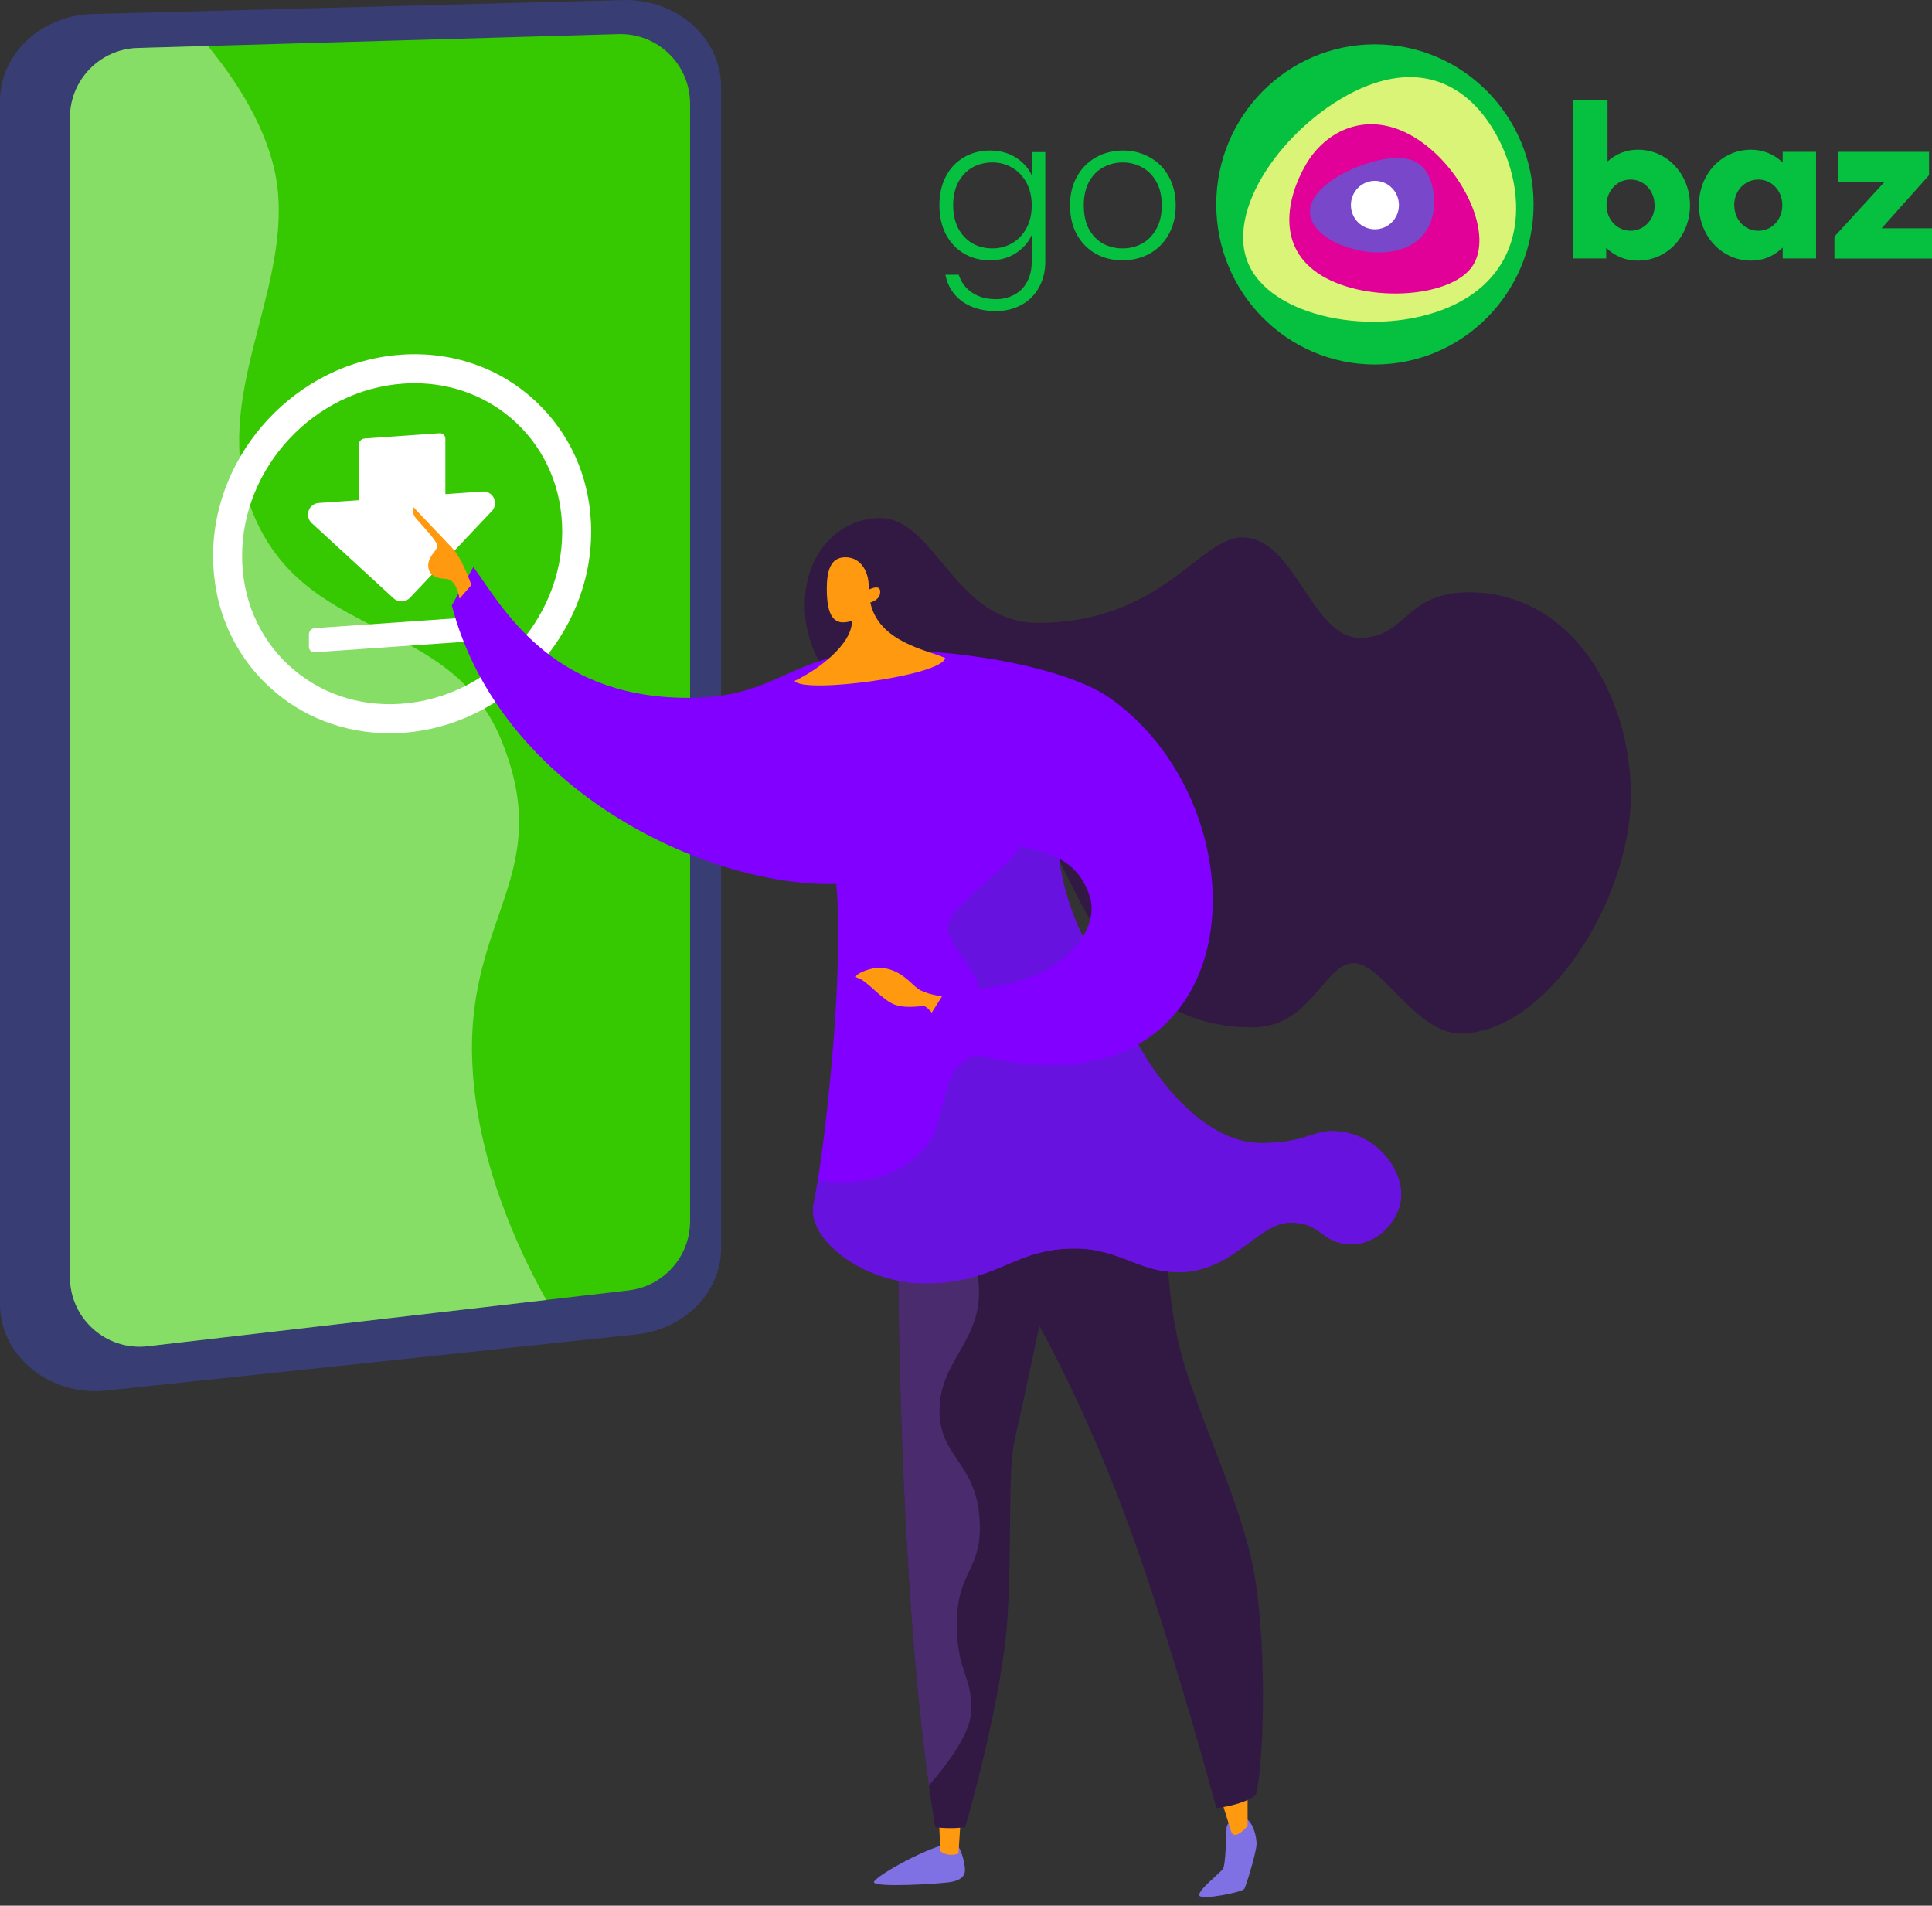<svg width="218" height="215" viewBox="0 0 218 215" fill="none" xmlns="http://www.w3.org/2000/svg">
<rect x="0" y="0" width="218" height="215" fill="#333333" stroke="none"/>
<g clip-path="url(#clip0_163_124)">
<path d="M107.49 207.908C104.903 208.225 98.859 211.604 98.62 212.315C98.38 213.025 106.38 212.524 107.382 212.315C108.384 212.105 108.914 211.709 108.884 210.891C108.855 210.072 108.325 207.806 107.486 207.908H107.49Z" fill="#7F70E4"/>
<path d="M139.876 205.108C139.133 205.347 138.425 205.58 138.399 206.254C138.373 206.929 138.295 210.386 138.003 210.835C137.712 211.283 135.046 213.343 135.338 213.87C135.629 214.397 140.194 213.474 140.406 213.104C140.619 212.734 141.7 209.172 141.778 208.17C141.857 207.168 141.186 204.689 139.879 205.108H139.876Z" fill="#7F70E4"/>
<path d="M105.957 205.557C105.957 205.557 106.091 208.222 106.091 208.831C106.989 209.597 108.151 209.122 108.151 209.122L108.39 205.347L105.957 205.557Z" fill="#FF9910"/>
<path d="M137.793 203.022C137.793 203.022 138.52 205.344 138.903 206.585C139.287 207.826 140.776 206.005 140.776 206.005V201.968L137.793 203.022Z" fill="#FF9910"/>
<path d="M101.35 142.048C101.35 142.048 101.35 181.513 105.535 206.156C107.316 206.378 108.907 206.156 108.907 206.156C108.907 206.156 113.135 191.746 113.691 182.348C114.195 173.825 113.691 165.924 114.503 162.414C115.315 158.904 117.273 149.605 117.273 149.605C117.273 149.605 122.538 158.783 127.532 172.548C132.525 186.313 137.25 203.995 137.25 203.995C137.25 203.995 140.321 203.661 141.703 202.511C142.731 198.605 142.99 183.75 141.205 175.934C139.653 169.143 136.169 161.753 133.874 154.736C131.579 147.719 131.687 139.821 131.687 139.821C131.687 139.821 113.629 132.739 101.347 142.051L101.35 142.048Z" fill="#311944"/>
<path d="M104.808 201.46C106.998 198.923 109.441 195.593 109.562 193.242C109.782 188.946 107.968 188.923 107.968 183.141C107.968 177.057 111.046 177.145 110.499 170.976C109.952 164.808 105.797 164.258 106.019 158.75C106.242 153.243 110.98 151.105 110.427 144.782C110.25 142.781 109.241 140.538 107.977 138.613C105.679 139.363 103.433 140.47 101.35 142.048C101.35 142.048 101.35 176.811 104.808 201.457V201.46Z" fill="#4A2B6D"/>
<path d="M10.448 1.582L70.3 0.004C76.364 -0.156 81.374 4.287 81.374 9.824V140.787C81.374 145.774 77.277 149.968 71.852 150.545L12.004 156.884C5.609 157.562 1.73443e-06 153 1.73443e-06 147.126V11.402C-0.003 6.088 4.63 1.736 10.448 1.582Z" fill="#383D74"/>
<path d="M15.527 5.413L69.782 3.845C74.209 3.717 77.867 7.27 77.867 11.7V137.781C77.867 141.769 74.877 145.126 70.915 145.587L16.66 151.884C11.991 152.424 7.894 148.777 7.894 144.078V13.268C7.894 9.015 11.277 5.535 15.527 5.413Z" fill="#36C800"/>
<path opacity="0.4" d="M53.273 119.389C52.779 103.257 62.638 98.548 56.613 83.614C50.765 69.119 33.922 72.671 28.254 57.141C23.811 44.974 32.566 33.232 31.335 21.402C30.759 15.858 27.531 10.128 23.451 5.184L15.527 5.413C11.277 5.535 7.894 9.015 7.894 13.268V144.081C7.894 148.78 11.991 152.427 16.66 151.887L61.646 146.665C58.742 141.521 53.624 130.895 53.273 119.389Z" fill="white"/>
<path d="M60.434 45.262C56.377 41.477 50.988 39.617 45.261 40.017C33.562 40.835 24.044 51.022 24.044 62.721C24.044 68.431 26.27 73.654 30.314 77.426C34.011 80.874 38.811 82.727 43.965 82.727C44.469 82.727 44.976 82.71 45.487 82.674C57.186 81.856 66.705 71.669 66.705 59.97C66.705 54.26 64.478 49.037 60.431 45.265L60.434 45.262ZM45.261 79.403C40.448 79.741 35.936 78.185 32.547 75.029C29.174 71.882 27.318 67.511 27.318 62.721C27.318 52.701 35.471 43.982 45.49 43.281C45.922 43.252 46.352 43.235 46.777 43.235C51.102 43.235 55.12 44.781 58.205 47.656C61.577 50.802 63.437 55.173 63.437 59.964C63.437 69.983 55.284 78.703 45.264 79.403H45.261Z" fill="white"/>
<path d="M55.238 69.489L35.51 70.867C35.15 70.894 34.855 71.208 34.855 71.568V72.979C34.855 73.339 35.15 73.614 35.51 73.588L55.238 72.21C55.598 72.184 55.893 71.869 55.893 71.509V70.098C55.893 69.738 55.598 69.463 55.238 69.489Z" fill="white"/>
<path d="M44.423 67.508C44.95 67.992 45.769 67.963 46.26 67.442L55.5 57.659C56.318 56.791 55.647 55.37 54.455 55.452L50.254 55.746V49.486C50.254 49.126 49.96 48.851 49.599 48.877L41.142 49.469C40.782 49.496 40.487 49.81 40.487 50.17V56.431L35.972 56.745C34.826 56.827 34.331 58.238 35.176 59.017L44.416 67.508H44.423Z" fill="white"/>
<path d="M103.092 83.712C97.198 81.702 91.079 75.658 90.814 68.925C90.548 62.194 94.936 58.448 99.294 58.448C105.548 58.448 107.735 70.265 117.051 70.265C131.183 70.265 135.298 60.635 140.187 60.635C146.127 60.635 148.003 71.961 153.438 71.961C158.874 71.961 158.382 66.653 166.136 66.823C177.452 67.072 184.017 78.516 184.017 89.708C184.017 101.587 174.45 116.587 164.823 116.587C159.673 116.587 156.038 108.666 152.738 108.666C149.437 108.666 147.941 115.909 141.313 115.909C129.683 115.909 124.575 107.559 119.821 97.654C115.066 87.75 108.904 85.693 103.092 83.712Z" fill="#311944"/>
<path d="M150.167 127.615C148 127.644 147.05 128.993 142.211 128.964C136.117 128.924 130.8 122.235 128.429 117.824C141.34 110.424 138.694 88.254 125.253 78.765C119.981 75.045 106.658 72.996 98.783 73.444C88.633 74.02 87.696 78.922 76.98 78.726C61.973 78.454 56.666 68.434 53.414 63.965L50.978 68.3C56.44 89.213 79.848 100.133 94.36 99.724C95.309 110.153 92.975 130.244 91.802 135.869C90.981 139.805 97.483 144.785 104.255 144.785C112.264 144.785 113.94 141.291 120.184 140.889C126.14 140.506 128.098 143.528 132.99 143.528C139.136 143.528 141.932 137.938 145.609 137.938C149.286 137.938 149.008 140.362 152.548 140.362C155.714 140.362 158.104 137.336 158.104 134.795C158.104 131.54 154.925 127.552 150.17 127.618L150.167 127.615ZM122.185 105.683C120.492 102.209 119.785 99.092 119.497 96.862C120.95 97.641 122.332 98.945 123.007 101.305C123.39 102.648 123.102 104.197 122.185 105.68V105.683Z" fill="#8200FF"/>
<path d="M106.291 112.409L105.132 114.252C105.132 114.252 104.615 113.564 104.255 113.512C103.894 113.46 101.789 113.928 100.43 113.096C99.071 112.264 97.631 110.526 96.773 110.329C95.915 110.133 98.132 109.092 99.405 109.19C101.609 109.36 102.729 110.922 103.56 111.538C104.392 112.153 106.288 112.409 106.288 112.409H106.291Z" fill="#FF9910"/>
<path d="M152.544 140.358C155.711 140.358 158.101 137.333 158.101 134.792C158.101 131.537 154.921 127.549 150.167 127.615C148 127.644 147.05 128.993 142.211 128.964C136.117 128.924 130.8 122.235 128.429 117.824C120.905 122.264 110.312 119.019 110.312 119.019C105.489 120.28 107.296 126.573 103.999 129.887C100.302 133.607 95.378 133.643 92.277 133.174C92.107 134.258 91.943 135.172 91.799 135.863C90.977 139.798 97.48 144.779 104.251 144.779C112.26 144.779 113.937 141.285 120.181 140.882C126.137 140.499 128.095 143.521 132.987 143.521C139.133 143.521 141.929 137.932 145.606 137.932C149.283 137.932 149.005 140.355 152.544 140.355V140.358Z" fill="#6812DF"/>
<path d="M98.007 66.538C98.007 66.538 99.284 65.851 99.317 66.702C99.35 67.554 98.597 67.848 98.204 67.979C99.166 72.468 104.684 73.352 106.651 74.233C106.357 76.231 90.683 78.326 89.658 76.82C92.113 75.674 96.121 72.812 96.141 70.042C94.644 70.481 93.308 70.343 93.292 66.506C93.286 64.574 93.62 62.871 95.388 62.871C97.156 62.871 98.154 64.561 98.007 66.538Z" fill="#FF9910"/>
<path d="M53.185 66.002C53.185 66.002 52.219 63.074 50.975 61.765C49.731 60.455 46.947 57.551 46.731 57.289C46.515 57.027 46.492 57.858 46.826 58.336C47.16 58.814 49.419 61.071 49.351 61.62C49.282 62.171 48.208 62.829 48.326 63.962C48.444 65.095 49.514 65.265 50.327 65.311C51.587 65.383 51.849 67.547 51.849 67.547L53.182 65.998L53.185 66.002Z" fill="#FF9910"/>
<path d="M119.493 96.862C117.823 95.968 116.052 95.769 115.135 95.457C114.48 97.36 107.26 102.219 106.998 104.37C106.737 106.521 109.952 108.912 110.476 111.538C116.451 111.063 120.443 108.492 122.182 105.683C120.489 102.209 119.781 99.092 119.493 96.862Z" fill="#6812DF"/>
</g>
<path d="M181.236 27.951V29.161H177.478V11.252H181.388V18.222C182.325 17.359 183.55 16.884 184.818 16.892C188.142 16.892 190.694 19.697 190.694 23.158C190.694 26.619 188.152 29.402 184.818 29.402C184.155 29.415 183.496 29.293 182.881 29.044C182.266 28.795 181.706 28.423 181.236 27.951ZM186.696 23.161C186.696 21.515 185.509 20.258 183.987 20.258C182.466 20.258 181.276 21.515 181.276 23.161C181.276 24.758 182.463 26.035 183.987 26.035C185.512 26.035 186.713 24.756 186.713 23.158L186.696 23.161Z" fill="#06C140"/>
<path d="M201.152 18.344V17.134H204.917V29.16H201.152V27.925C200.684 28.4 200.127 28.776 199.513 29.03C198.899 29.284 198.24 29.411 197.576 29.402C194.253 29.402 191.701 26.595 191.701 23.134C191.701 19.673 194.243 16.892 197.576 16.892C198.237 16.886 198.894 17.01 199.507 17.259C200.12 17.508 200.679 17.877 201.152 18.344ZM195.691 23.134C195.691 24.78 196.866 26.037 198.402 26.037C199.938 26.037 201.111 24.78 201.111 23.134C201.111 21.537 199.936 20.26 198.402 20.26C196.869 20.26 195.682 21.537 195.682 23.134H195.691Z" fill="#06C140"/>
<path d="M206.992 26.691L212.604 20.569H207.4V17.134H217.665V19.769L212.316 25.757H218V29.17H206.992V26.691Z" fill="#06C140"/>
<path d="M155.141 41.125C165.028 41.125 173.043 33.038 173.043 23.062C173.043 13.087 165.028 5 155.141 5C145.253 5 137.238 13.087 137.238 23.062C137.238 33.038 145.253 41.125 155.141 41.125Z" fill="#06C140"/>
<path d="M169.299 16.102C172.305 22.329 172.034 30.473 164.214 34.322C156.394 38.171 143.985 36.238 140.98 30.011C137.974 23.783 145.016 14.166 152.826 10.322C160.637 6.478 166.296 9.889 169.299 16.102Z" fill="#D9F476"/>
<path d="M166.28 29.81C164.053 33.613 154.41 34.243 149.187 31.129C143.964 28.016 145.151 22.334 147.371 18.533C149.59 14.732 154.307 12.334 159.53 15.448C164.753 18.562 168.497 26.006 166.28 29.81Z" fill="#E10098"/>
<path d="M161.612 20.979C162.31 23.755 161.498 27.256 157.707 28.226C153.916 29.197 148.584 27.268 147.886 24.492C147.188 21.716 151.39 19.146 155.181 18.176C158.972 17.206 160.914 18.202 161.612 20.979Z" fill="#7947C9"/>
<path d="M155.141 25.87C156.637 25.87 157.85 24.646 157.85 23.137C157.85 21.627 156.637 20.404 155.141 20.404C153.645 20.404 152.432 21.627 152.432 23.137C152.432 24.646 153.645 25.87 155.141 25.87Z" fill="white"/>
<path d="M111.7 16.984C112.822 16.984 113.797 17.248 114.627 17.777C115.457 18.306 116.054 18.974 116.418 19.782V17.16H117.947V29.5C117.947 30.602 117.707 31.579 117.226 32.431C116.76 33.283 116.105 33.937 115.261 34.392C114.416 34.862 113.455 35.097 112.378 35.097C110.849 35.097 109.575 34.73 108.555 33.995C107.551 33.261 106.925 32.262 106.677 30.999H108.184C108.446 31.836 108.941 32.504 109.669 33.004C110.412 33.503 111.315 33.753 112.378 33.753C113.149 33.753 113.841 33.584 114.452 33.246C115.064 32.923 115.545 32.438 115.894 31.792C116.243 31.145 116.418 30.382 116.418 29.5V26.525C116.04 27.348 115.435 28.031 114.605 28.575C113.79 29.104 112.822 29.368 111.7 29.368C110.608 29.368 109.626 29.111 108.752 28.597C107.893 28.082 107.216 27.355 106.721 26.415C106.24 25.475 106 24.388 106 23.154C106 21.92 106.24 20.84 106.721 19.915C107.216 18.974 107.893 18.254 108.752 17.755C109.626 17.241 110.608 16.984 111.7 16.984ZM116.418 23.176C116.418 22.206 116.222 21.354 115.828 20.62C115.435 19.885 114.897 19.32 114.212 18.923C113.542 18.526 112.8 18.328 111.984 18.328C111.14 18.328 110.383 18.519 109.713 18.901C109.043 19.283 108.512 19.841 108.119 20.576C107.74 21.295 107.551 22.155 107.551 23.154C107.551 24.138 107.74 25.005 108.119 25.754C108.512 26.489 109.043 27.054 109.713 27.451C110.383 27.833 111.14 28.024 111.984 28.024C112.8 28.024 113.542 27.825 114.212 27.429C114.897 27.032 115.435 26.466 115.828 25.732C116.222 24.997 116.418 24.145 116.418 23.176Z" fill="#06C140"/>
<path d="M126.657 29.368C125.536 29.368 124.524 29.118 123.621 28.619C122.733 28.105 122.027 27.385 121.503 26.459C120.993 25.519 120.738 24.424 120.738 23.176C120.738 21.927 121 20.84 121.525 19.915C122.049 18.974 122.762 18.254 123.665 17.755C124.568 17.241 125.58 16.984 126.701 16.984C127.822 16.984 128.834 17.241 129.737 17.755C130.654 18.254 131.368 18.974 131.877 19.915C132.401 20.84 132.664 21.927 132.664 23.176C132.664 24.41 132.401 25.497 131.877 26.437C131.353 27.377 130.632 28.105 129.715 28.619C128.798 29.118 127.778 29.368 126.657 29.368ZM126.657 28.024C127.444 28.024 128.172 27.847 128.841 27.495C129.511 27.128 130.05 26.584 130.458 25.864C130.88 25.13 131.091 24.233 131.091 23.176C131.091 22.118 130.887 21.229 130.479 20.509C130.072 19.775 129.533 19.231 128.863 18.879C128.193 18.512 127.465 18.328 126.679 18.328C125.893 18.328 125.165 18.512 124.495 18.879C123.825 19.231 123.286 19.775 122.879 20.509C122.486 21.229 122.289 22.118 122.289 23.176C122.289 24.233 122.486 25.13 122.879 25.864C123.286 26.584 123.818 27.128 124.473 27.495C125.143 27.847 125.871 28.024 126.657 28.024Z" fill="#06C140"/>
<defs>
<clipPath id="clip0_163_124">
<rect width="185" height="215" fill="white"/>
</clipPath>
</defs>
</svg>

